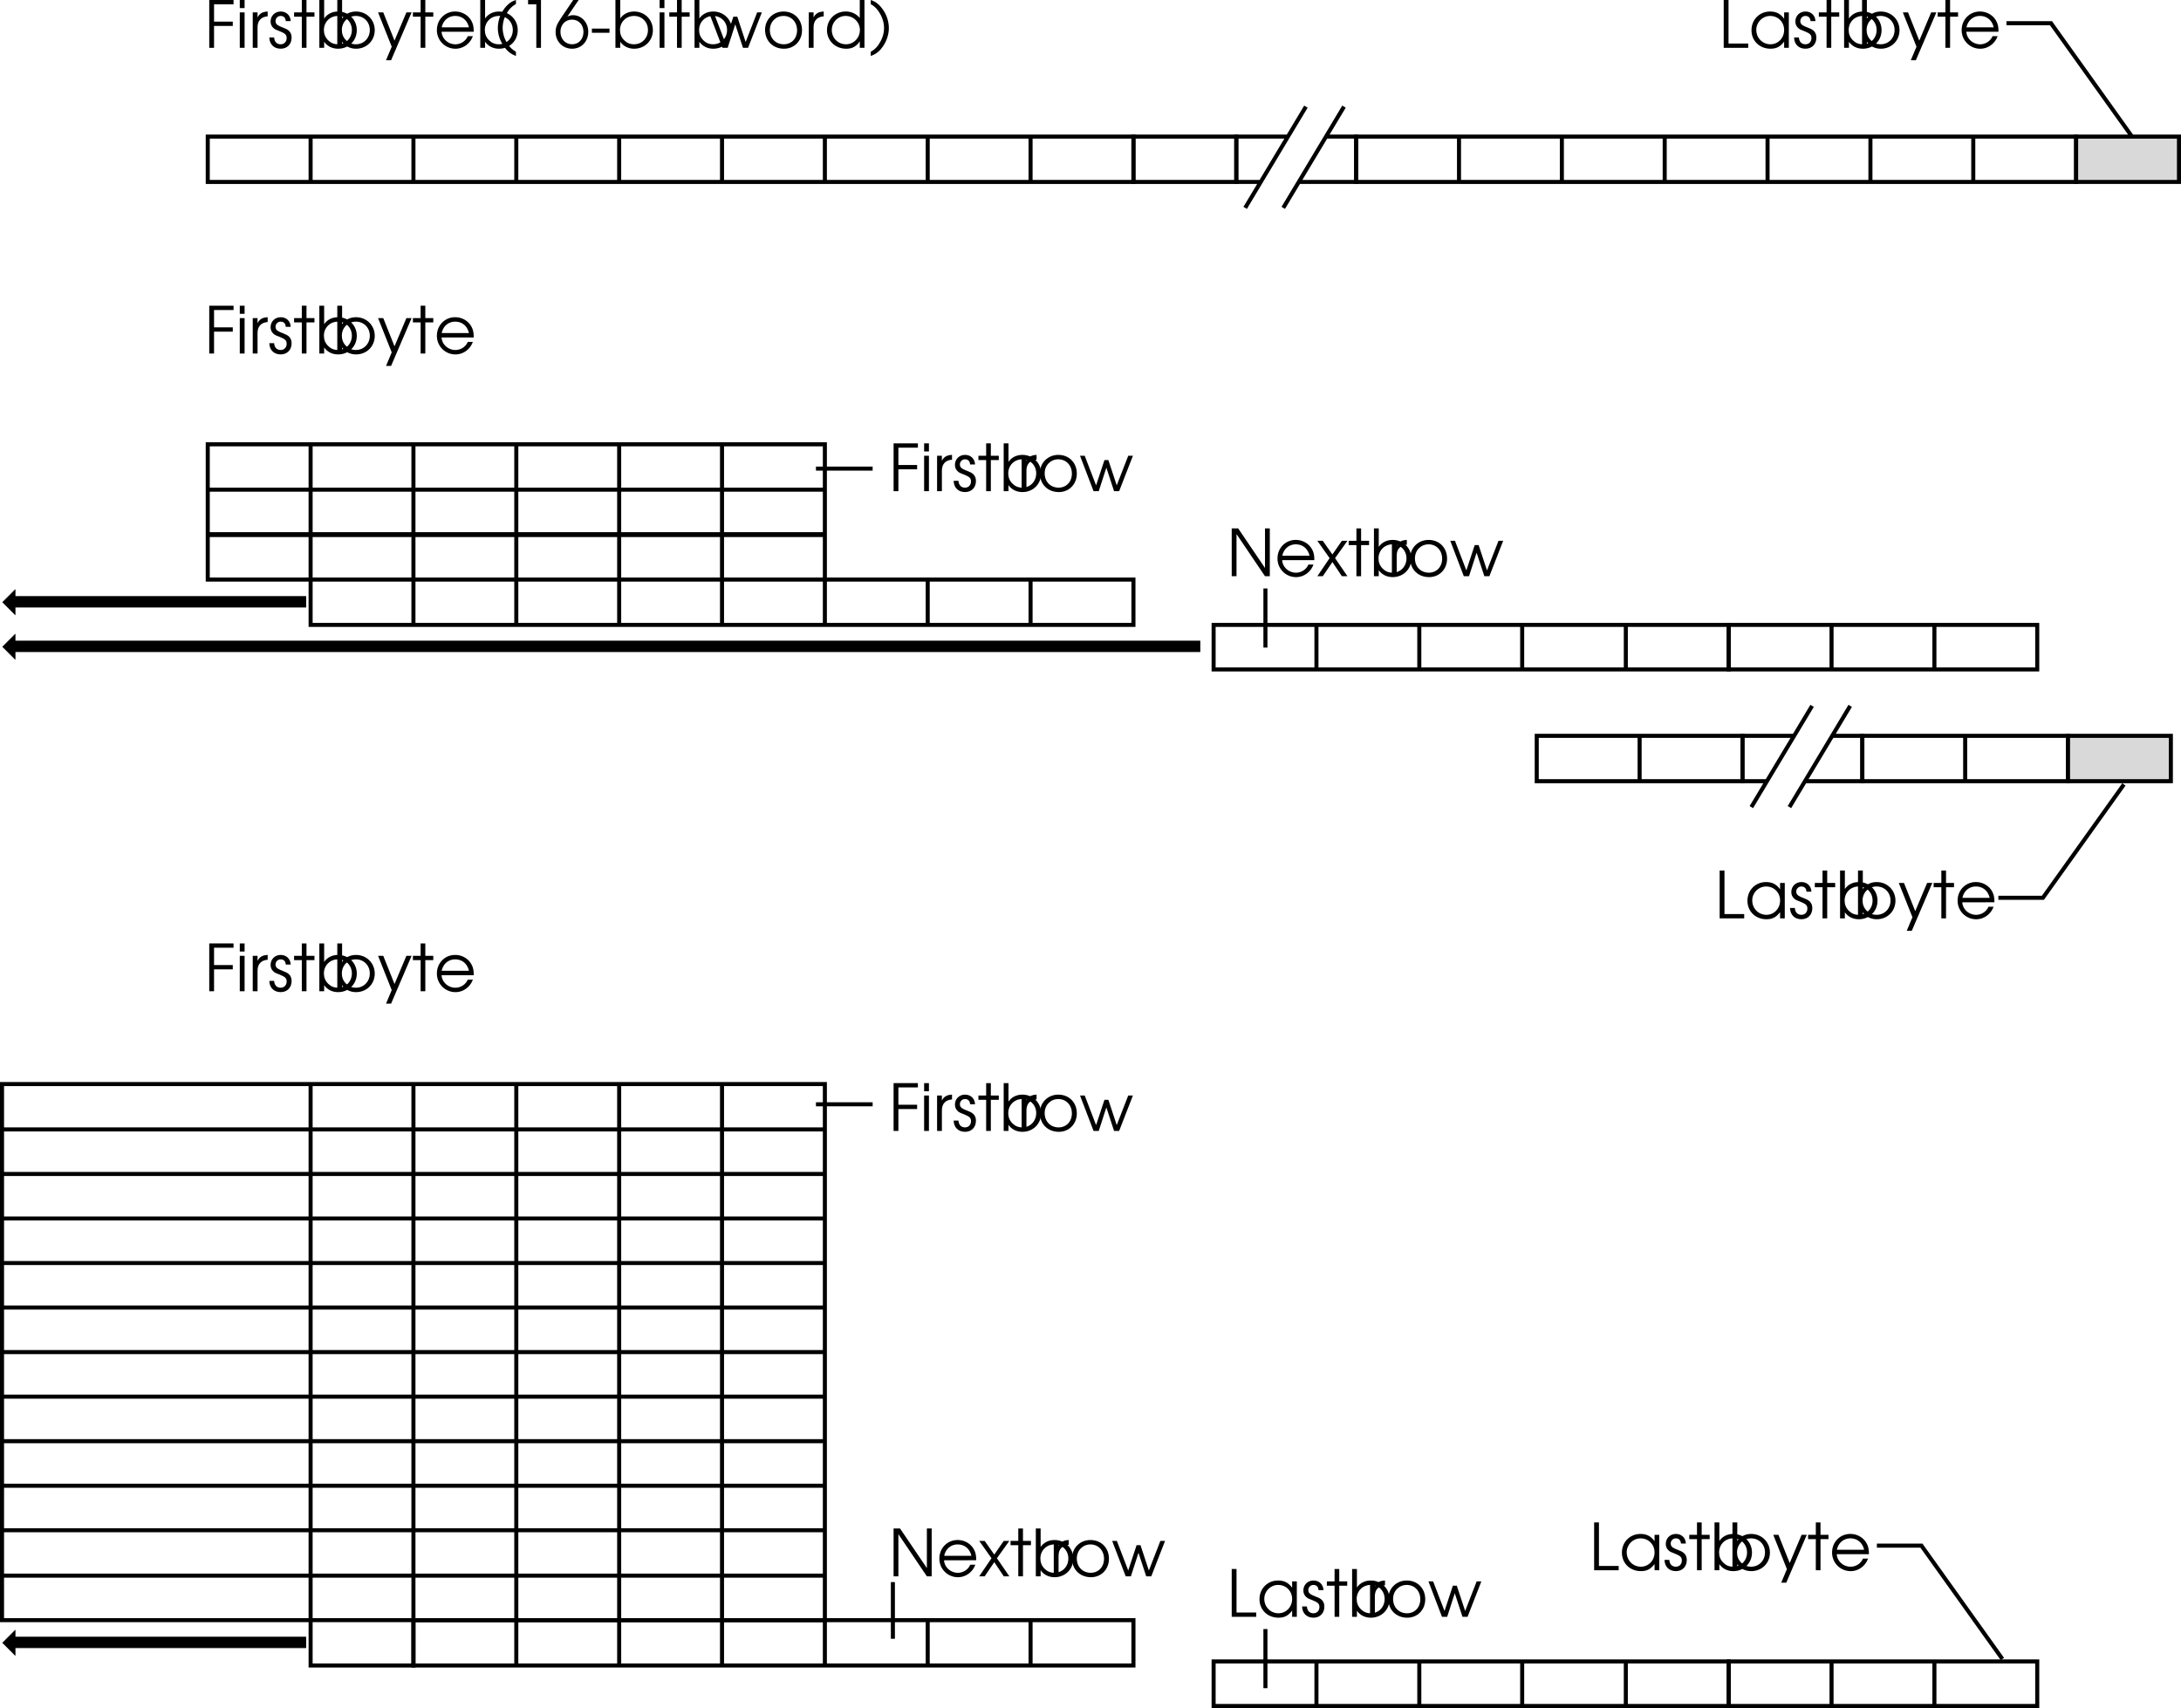 <svg xmlns="http://www.w3.org/2000/svg" xmlns:xlink="http://www.w3.org/1999/xlink" width="269.301" height="210.917"><defs><path id="a" d="M.61 0h.593v-2.703h2.313v-.531H1.203v-2.141H3.61v-.531h-3zm0 0"/><path id="b" d="M.5 0h.594v-4.375H.5Zm0-4.906h.594v-1H.5Zm0 0"/><path id="c" d="M.5 0h.594v-2.547c0-.797.437-1.281 1.25-1.344v-.593c-.64.03-1.016.25-1.25.734v-.625H.5Zm0 0"/><path id="d" d="M.14-1.281C.157-.438.704.109 1.548.109 2.344.11 2.89-.453 2.89-1.25c0-.547-.25-.906-.766-1.125-.672-.281-.703-.281-.828-.36-.266-.124-.39-.312-.39-.562 0-.36.28-.64.624-.64.39 0 .61.218.64.64h.61C2.75-4 2.25-4.484 1.547-4.484c-.719 0-1.25.53-1.25 1.234 0 .328.125.594.328.781.188.172.203.188.813.422.687.281.843.453.843.844 0 .437-.297.766-.734.766-.484 0-.781-.313-.813-.844zm0 0"/><path id="e" d="M1.047 0h.578v-3.844h.984v-.531h-.984v-1.531h-.578v1.531H.094v.531h.953zm0 0"/><path id="f" d="M.5 0h.594v-.75c.375.547 1 .86 1.718.86 1.313 0 2.313-.985 2.313-2.297 0-1.297-1.016-2.297-2.313-2.297-.734 0-1.343.312-1.718.859v-2.281H.5Zm2.297-3.938c.984 0 1.719.75 1.719 1.735 0 1-.735 1.765-1.72 1.765-.5 0-.89-.171-1.233-.515-.344-.36-.5-.766-.5-1.25 0-.985.75-1.735 1.734-1.735zm0 0"/><path id="g" d="M1.063 1.531h.625l2.53-5.906h-.64L2.11-.891.72-4.375H.08L1.765-.141zm0 0"/><path id="h" d="M4.89-1.984c0-.61-.077-.97-.296-1.36-.39-.703-1.157-1.14-2-1.14-1.266 0-2.25 1-2.25 2.28A2.284 2.284 0 0 0 2.64.11c.953 0 1.812-.625 2.14-1.546h-.625c-.25.593-.86 1-1.531 1-.89 0-1.656-.688-1.703-1.547zM.939-2.531c.171-.844.828-1.406 1.656-1.406.86 0 1.5.53 1.703 1.406zm0 0"/><path id="i" d="M2.688-5.906c-.47.156-.75.328-1.079.656A4.035 4.035 0 0 0 .453-2.469c0 .828.266 1.61.766 2.313.437.61.86.937 1.468 1.156V.484c-.406-.25-.64-.453-.874-.765a3.618 3.618 0 0 1-.766-2.188 3.6 3.6 0 0 1 .594-1.937 2.8 2.8 0 0 1 1.046-1zm0 0"/><path id="j" d="M2.25 0h.578v-5.906H1.234v.531H2.25Zm0 0"/><path id="k" d="M2.375-5.906.906-3.734C.344-2.891.203-2.547.203-1.938.203-.78 1.078.11 2.234.11c1.157 0 2-.89 2-2.093 0-1.141-.828-2.047-1.875-2.047-.265 0-.437.047-.703.172l1.39-2.047Zm-.156 2.422c.828 0 1.422.625 1.422 1.515 0 .89-.579 1.532-1.407 1.532-.828 0-1.437-.657-1.437-1.547 0-.86.61-1.5 1.422-1.5zm0 0"/><path id="l" d="M.25-2.375v.516h2.172v-.516Zm0 0"/><path id="m" d="M1.734 0h.641l.938-2.906L4.266 0h.625l1.703-4.375h-.578L4.594-.719 3.562-3.844h-.484L2.047-.719.64-4.375H.062Zm0 0"/><path id="n" d="M2.625-4.484C1.328-4.484.344-3.5.344-2.22c0 1.361.969 2.33 2.344 2.33 1.265 0 2.218-.968 2.218-2.28 0-1.345-.953-2.313-2.281-2.313zm0 .546c.969 0 1.672.75 1.672 1.766S3.609-.437 2.657-.437c-1 0-1.72-.735-1.72-1.766 0-.985.72-1.735 1.688-1.735zm0 0"/><path id="o" d="M4.969-5.906H4.39v2.218a2.204 2.204 0 0 0-1.735-.796c-1.312 0-2.312 1-2.312 2.312C.344-.875 1.375.11 2.719.11c.734 0 1.219-.265 1.672-.906V0h.578ZM2.64-3.938c.984 0 1.765.782 1.765 1.735 0 .969-.765 1.765-1.703 1.765-1 0-1.765-.765-1.765-1.765 0-.969.765-1.735 1.703-1.735zm0 0"/><path id="p" d="M.266 1c.468-.156.75-.344 1.078-.656C2.062-.391 2.5-1.437 2.5-2.437a3.99 3.99 0 0 0-.766-2.329c-.437-.609-.859-.937-1.468-1.14v.515c.406.235.64.454.875.766.484.64.765 1.422.765 2.172 0 .672-.203 1.328-.61 1.953a2.721 2.721 0 0 1-1.03.984Zm0 0"/><path id="q" d="M.61 0h3.03v-.531H1.204v-5.375H.61zm0 0"/><path id="r" d="M4.953-4.375h-.578v.781c-.453-.61-.969-.89-1.734-.89-1.313 0-2.297 1-2.297 2.312 0 1.313 1 2.281 2.344 2.281.75 0 1.203-.25 1.687-.875V0h.578Zm-2.297.438c.969 0 1.719.75 1.719 1.734 0 1-.75 1.765-1.688 1.765-.984 0-1.75-.78-1.75-1.78 0-.954.766-1.72 1.72-1.72zm0 0"/><path id="s" d="M.61 0h.593v-5.203L4.72 0h.593v-5.906H4.72v4.89l-3.313-4.89H.61Zm0 0"/><path id="t" d="M.063 0h.671l1.188-1.75L3.094 0h.687L2.25-2.234l1.531-2.141h-.687L1.922-2.687.734-4.375H.063l1.515 2.14zm0 0"/></defs><g transform="translate(26.227 -586.907)"><use xlink:href="#a" width="100%" height="100%" x="-1" y="592.813"/><use xlink:href="#b" width="100%" height="100%" x="2.88" y="592.813"/><use xlink:href="#c" width="100%" height="100%" x="4.48" y="592.813"/><use xlink:href="#d" width="100%" height="100%" x="6.888" y="592.813"/><use xlink:href="#e" width="100%" height="100%" x="9.992" y="592.813"/><use xlink:href="#f" width="100%" height="100%" x="12.704" y="592.813"/><use xlink:href="#f" width="100%" height="100%" x="14.92" y="592.813"/><use xlink:href="#g" width="100%" height="100%" x="20.376" y="592.813"/><use xlink:href="#e" width="100%" height="100%" x="24.664" y="592.813"/><use xlink:href="#h" width="100%" height="100%" x="27.376" y="592.813"/><use xlink:href="#f" width="100%" height="100%" x="32.576" y="592.813"/><use xlink:href="#i" width="100%" height="100%" x="34.792" y="592.813"/><use xlink:href="#j" width="100%" height="100%" x="37.744" y="592.813"/><use xlink:href="#k" width="100%" height="100%" x="42.176" y="592.813"/><use xlink:href="#l" width="100%" height="100%" x="46.608" y="592.813"/><use xlink:href="#f" width="100%" height="100%" x="49.264" y="592.813"/><use xlink:href="#b" width="100%" height="100%" x="54.72" y="592.813"/><use xlink:href="#e" width="100%" height="100%" x="56.32" y="592.813"/><use xlink:href="#f" width="100%" height="100%" x="59.032" y="592.813"/><use xlink:href="#m" width="100%" height="100%" x="61.248" y="592.813"/><use xlink:href="#n" width="100%" height="100%" x="67.896" y="592.813"/><use xlink:href="#c" width="100%" height="100%" x="73.136" y="592.813"/><use xlink:href="#o" width="100%" height="100%" x="75.544" y="592.813"/><use xlink:href="#p" width="100%" height="100%" x="81.024" y="592.813"/></g><g transform="translate(26.227 -586.907)"><use xlink:href="#q" width="100%" height="100%" x="186" y="592.813"/><use xlink:href="#r" width="100%" height="100%" x="189.696" y="592.813"/><use xlink:href="#d" width="100%" height="100%" x="195.16" y="592.813"/><use xlink:href="#e" width="100%" height="100%" x="198.264" y="592.813"/><use xlink:href="#f" width="100%" height="100%" x="200.976" y="592.813"/><use xlink:href="#f" width="100%" height="100%" x="203.192" y="592.813"/><use xlink:href="#g" width="100%" height="100%" x="208.648" y="592.813"/><use xlink:href="#e" width="100%" height="100%" x="212.936" y="592.813"/><use xlink:href="#h" width="100%" height="100%" x="215.648" y="592.813"/></g><path fill="none" stroke="#000" stroke-miterlimit="10" stroke-width=".5" d="M38.352 22.468v-5.601h-12.7v5.601zm12.698 0v-5.601H38.353v5.601zm12.7 0v-5.601h-12.7v5.601zm12.703 0v-5.601H63.75v5.601zm12.699 0v-5.601H76.453v5.601zm12.7 0v-5.601h-12.7v5.601zm12.698 0v-5.601h-12.698v5.601zm12.7 0v-5.601h-12.7v5.601zm12.703 0v-5.601H127.25v5.601zm0 0"/><path fill="none" stroke="#000" stroke-miterlimit="10" stroke-width=".5" d="M152.652 22.468v-5.601h-12.699v5.601zm27.5 0v-5.601h-12.699v5.601zm12.7 0v-5.601h-12.7v5.601zm12.698 0v-5.601h-12.698v5.601zm12.7 0v-5.601h-12.7v5.601zm12.703 0v-5.601H218.25v5.601zm12.699 0v-5.601h-12.699v5.601zm12.7 0v-5.601h-12.7v5.601zm0 0"/><path fill="#d9d9d9" d="M269.05 22.468v-5.601h-12.698v5.601h12.699"/><path fill="none" stroke="#000" stroke-miterlimit="10" stroke-width=".5" d="M269.05 22.468v-5.601h-12.698v5.601zm-115.3 3.199 7.5-12.5m-2.797 12.5 7.5-12.5m-7 3.7h-6.3v5.601h3.097m4.703 0h7v-5.601h-3.703m84-14h5.5l10 14M38.352 60.468v-5.601h-12.7v5.601zm12.698 0v-5.601H38.353v5.601zm12.7 0v-5.601h-12.7v5.601zm12.703 0v-5.601H63.75v5.601zm12.699 0v-5.601H76.453v5.601zm12.7 0v-5.601h-12.7v5.601zm-63.5 5.5v-5.5h-12.7v5.5zm12.698 0v-5.5H38.353v5.5zm12.7 0v-5.5h-12.7v5.5zm12.703 0v-5.5H63.75v5.5zm12.699 0v-5.5H76.453v5.5zm12.7 0v-5.5h-12.7v5.5zm-63.5 5.602v-5.5h-12.7v5.5zm12.698 0v-5.5H38.353v5.5zm12.7 0v-5.5h-12.7v5.5zm12.703 0v-5.5H63.75v5.5zm12.699 0v-5.5H76.453v5.5zm12.7 0v-5.5h-12.7v5.5zM51.05 77.167V71.57H38.353v5.597zm12.7 0V71.57h-12.7v5.597zm12.703 0V71.57H63.75v5.597zm12.699 0V71.57H76.453v5.597zm12.7 0V71.57h-12.7v5.597zm12.698 0V71.57h-12.698v5.597zm12.7 0V71.57h-12.7v5.597zm12.703 0V71.57H127.25v5.597zm22.597 5.5v-5.5h-12.698v5.5zm12.7 0v-5.5h-12.7v5.5zm12.703 0v-5.5H175.25v5.5zm12.797 0v-5.5h-12.797v5.5zm12.703 0v-5.5H200.75v5.5zm0 0"/><path fill="none" stroke="#000" stroke-miterlimit="10" stroke-width=".5" d="M226.152 82.667v-5.5h-12.699v5.5zm12.7 0v-5.5h-12.7v5.5zm12.698 0v-5.5h-12.698v5.5zm-49.097 13.801v-5.601H189.75v5.601zm12.699 0v-5.601h-12.699v5.601zm27.5 0v-5.601h-12.699v5.601zm12.7 0v-5.601h-12.7v5.601zm0 0"/><path fill="#d9d9d9" d="M268.05 96.468v-5.601h-12.698v5.601h12.699"/><path fill="none" stroke="#000" stroke-miterlimit="10" stroke-width=".5" d="M268.05 96.468v-5.601h-12.698v5.601zm-51.8 3.199 7.5-12.5m-2.797 12.5 7.5-12.5m-7 3.7h-6.3v5.601h3.097m4.703 0h7v-5.601h-3.703"/><g transform="translate(26.227 -586.907)"><use xlink:href="#q" width="100%" height="100%" x="185.5" y="700.313"/><use xlink:href="#r" width="100%" height="100%" x="189.196" y="700.313"/><use xlink:href="#d" width="100%" height="100%" x="194.66" y="700.313"/><use xlink:href="#e" width="100%" height="100%" x="197.764" y="700.313"/><use xlink:href="#f" width="100%" height="100%" x="200.476" y="700.313"/><use xlink:href="#f" width="100%" height="100%" x="202.692" y="700.313"/><use xlink:href="#g" width="100%" height="100%" x="208.148" y="700.313"/><use xlink:href="#e" width="100%" height="100%" x="212.436" y="700.313"/><use xlink:href="#h" width="100%" height="100%" x="215.148" y="700.313"/></g><path fill="none" stroke="#000" stroke-miterlimit="10" stroke-width=".5" d="M246.75 110.867h5.5l10-14"/><g transform="translate(26.227 -586.907)"><use xlink:href="#a" width="100%" height="100%" x="-1" y="630.563"/><use xlink:href="#b" width="100%" height="100%" x="2.88" y="630.563"/><use xlink:href="#c" width="100%" height="100%" x="4.48" y="630.563"/><use xlink:href="#d" width="100%" height="100%" x="6.888" y="630.563"/><use xlink:href="#e" width="100%" height="100%" x="9.992" y="630.563"/><use xlink:href="#f" width="100%" height="100%" x="12.704" y="630.563"/><use xlink:href="#f" width="100%" height="100%" x="14.92" y="630.563"/><use xlink:href="#g" width="100%" height="100%" x="20.376" y="630.563"/><use xlink:href="#e" width="100%" height="100%" x="24.664" y="630.563"/><use xlink:href="#h" width="100%" height="100%" x="27.376" y="630.563"/></g><g transform="translate(26.227 -586.907)"><use xlink:href="#a" width="100%" height="100%" x="83.5" y="647.563"/><use xlink:href="#b" width="100%" height="100%" x="87.38" y="647.563"/><use xlink:href="#c" width="100%" height="100%" x="88.98" y="647.563"/><use xlink:href="#d" width="100%" height="100%" x="91.388" y="647.563"/><use xlink:href="#e" width="100%" height="100%" x="94.492" y="647.563"/><use xlink:href="#f" width="100%" height="100%" x="97.204" y="647.563"/><use xlink:href="#c" width="100%" height="100%" x="99.42" y="647.563"/><use xlink:href="#n" width="100%" height="100%" x="101.828" y="647.563"/><use xlink:href="#m" width="100%" height="100%" x="107.068" y="647.563"/></g><path fill="none" stroke="#000" stroke-miterlimit="10" stroke-width=".5" d="M100.75 57.867h7"/><g transform="translate(26.227 -586.907)"><use xlink:href="#s" width="100%" height="100%" x="125.25" y="658.063"/><use xlink:href="#h" width="100%" height="100%" x="131.17" y="658.063"/><use xlink:href="#t" width="100%" height="100%" x="136.37" y="658.063"/><use xlink:href="#e" width="100%" height="100%" x="140.21" y="658.063"/><use xlink:href="#f" width="100%" height="100%" x="142.922" y="658.063"/><use xlink:href="#c" width="100%" height="100%" x="145.138" y="658.063"/><use xlink:href="#n" width="100%" height="100%" x="147.546" y="658.063"/><use xlink:href="#m" width="100%" height="100%" x="152.786" y="658.063"/></g><path fill="none" stroke="#000" stroke-miterlimit="10" stroke-width=".5" d="M156.25 79.968v-7.3m6.3 137.999v-5.5h-12.698v5.5zm12.7 0v-5.5h-12.7v5.5zm12.703 0v-5.5H175.25v5.5zm12.797 0v-5.5h-12.797v5.5zm12.703 0v-5.5H200.75v5.5zm0 0"/><path fill="none" stroke="#000" stroke-miterlimit="10" stroke-width=".5" d="M226.152 210.667v-5.5h-12.699v5.5zm12.7 0v-5.5h-12.7v5.5zm12.698 0v-5.5h-12.698v5.5zm-187.8-5v-5.597h-12.7v5.597zm12.703 0v-5.597H63.75v5.597zm12.699 0v-5.597H76.453v5.597zm12.7 0v-5.597h-12.7v5.597zm12.698 0v-5.597h-12.698v5.597zm12.7 0v-5.597h-12.7v5.597zm12.703 0v-5.597H127.25v5.597zm0 0"/><g transform="translate(26.227 -586.907)"><use xlink:href="#a" width="100%" height="100%" x="-1" y="709.313"/><use xlink:href="#b" width="100%" height="100%" x="2.88" y="709.313"/><use xlink:href="#c" width="100%" height="100%" x="4.48" y="709.313"/><use xlink:href="#d" width="100%" height="100%" x="6.888" y="709.313"/><use xlink:href="#e" width="100%" height="100%" x="9.992" y="709.313"/><use xlink:href="#f" width="100%" height="100%" x="12.704" y="709.313"/><use xlink:href="#f" width="100%" height="100%" x="14.92" y="709.313"/><use xlink:href="#g" width="100%" height="100%" x="20.376" y="709.313"/><use xlink:href="#e" width="100%" height="100%" x="24.664" y="709.313"/><use xlink:href="#h" width="100%" height="100%" x="27.376" y="709.313"/></g><g transform="translate(26.227 -586.907)"><use xlink:href="#a" width="100%" height="100%" x="83.5" y="726.563"/><use xlink:href="#b" width="100%" height="100%" x="87.38" y="726.563"/><use xlink:href="#c" width="100%" height="100%" x="88.98" y="726.563"/><use xlink:href="#d" width="100%" height="100%" x="91.388" y="726.563"/><use xlink:href="#e" width="100%" height="100%" x="94.492" y="726.563"/><use xlink:href="#f" width="100%" height="100%" x="97.204" y="726.563"/><use xlink:href="#c" width="100%" height="100%" x="99.42" y="726.563"/><use xlink:href="#n" width="100%" height="100%" x="101.828" y="726.563"/><use xlink:href="#m" width="100%" height="100%" x="107.068" y="726.563"/></g><g transform="translate(26.227 -586.907)"><use xlink:href="#s" width="100%" height="100%" x="83.5" y="781.563"/><use xlink:href="#h" width="100%" height="100%" x="89.42" y="781.563"/><use xlink:href="#t" width="100%" height="100%" x="94.62" y="781.563"/><use xlink:href="#e" width="100%" height="100%" x="98.46" y="781.563"/><use xlink:href="#f" width="100%" height="100%" x="101.172" y="781.563"/><use xlink:href="#c" width="100%" height="100%" x="103.388" y="781.563"/><use xlink:href="#n" width="100%" height="100%" x="105.796" y="781.563"/><use xlink:href="#m" width="100%" height="100%" x="111.036" y="781.563"/></g><path fill="none" stroke="#000" stroke-miterlimit="10" stroke-width=".5" d="M110.25 195.367v7m-9.5-66h7"/><g transform="translate(26.227 -586.907)"><use xlink:href="#q" width="100%" height="100%" x="125.25" y="786.563"/><use xlink:href="#r" width="100%" height="100%" x="128.946" y="786.563"/><use xlink:href="#d" width="100%" height="100%" x="134.41" y="786.563"/><use xlink:href="#e" width="100%" height="100%" x="137.514" y="786.563"/><use xlink:href="#f" width="100%" height="100%" x="140.226" y="786.563"/><use xlink:href="#c" width="100%" height="100%" x="142.442" y="786.563"/><use xlink:href="#n" width="100%" height="100%" x="144.85" y="786.563"/><use xlink:href="#m" width="100%" height="100%" x="150.09" y="786.563"/></g><path fill="none" stroke="#000" stroke-miterlimit="10" stroke-width=".5" d="M156.25 208.468v-7.3"/><g transform="translate(26.227 -586.907)"><use xlink:href="#q" width="100%" height="100%" x="170" y="780.813"/><use xlink:href="#r" width="100%" height="100%" x="173.696" y="780.813"/><use xlink:href="#d" width="100%" height="100%" x="179.16" y="780.813"/><use xlink:href="#e" width="100%" height="100%" x="182.264" y="780.813"/><use xlink:href="#f" width="100%" height="100%" x="184.976" y="780.813"/><use xlink:href="#f" width="100%" height="100%" x="187.192" y="780.813"/><use xlink:href="#g" width="100%" height="100%" x="192.648" y="780.813"/><use xlink:href="#e" width="100%" height="100%" x="196.936" y="780.813"/><use xlink:href="#h" width="100%" height="100%" x="199.648" y="780.813"/></g><path fill="none" stroke="#000" stroke-miterlimit="10" stroke-width=".5" d="M231.75 190.867h5.5l10 14m-145.398-4.797v-66.203H.25v66.203zm-63.5-66.203v66.203m12.698 0v-66.203m12.7 0v66.203m12.703-66.203v66.203m12.699 0v-66.203M.25 194.57h101.602m0-5.602H.25m0-5.5h101.602m0-5.5H.25m0-5.5h101.602m0-5.5H.25m0-5.5h101.602m0-5.5H.25m0-5.5h101.602m0-5.5H.25m0-5.5h101.602M51.05 205.667v-5.597H38.353v5.597zm0 0"/><path d="M37.75 202.867v-.7H1.852v-.8l-1.5 1.5 1.5 1.5v-.899H37.75v-.601"/><path fill="none" stroke="#000" stroke-miterlimit="10" stroke-width=".1" d="M37.75 202.867v-.7H1.852v-.8l-1.5 1.5 1.5 1.5v-.899H37.75Zm0 0"/><path d="M37.75 74.367v-.7H1.852v-.8l-1.5 1.5 1.5 1.5v-.899H37.75v-.601"/><path fill="none" stroke="#000" stroke-miterlimit="10" stroke-width=".1" d="M37.75 74.367v-.7H1.852v-.8l-1.5 1.5 1.5 1.5v-.899H37.75Zm0 0"/><path d="M148.152 79.867v-.7H1.852v-.8l-1.5 1.5 1.5 1.5v-.899h146.3v-.601"/><path fill="none" stroke="#000" stroke-miterlimit="10" stroke-width=".1" d="M148.152 79.867v-.7H1.852v-.8l-1.5 1.5 1.5 1.5v-.899h146.3Zm0 0"/></svg>
